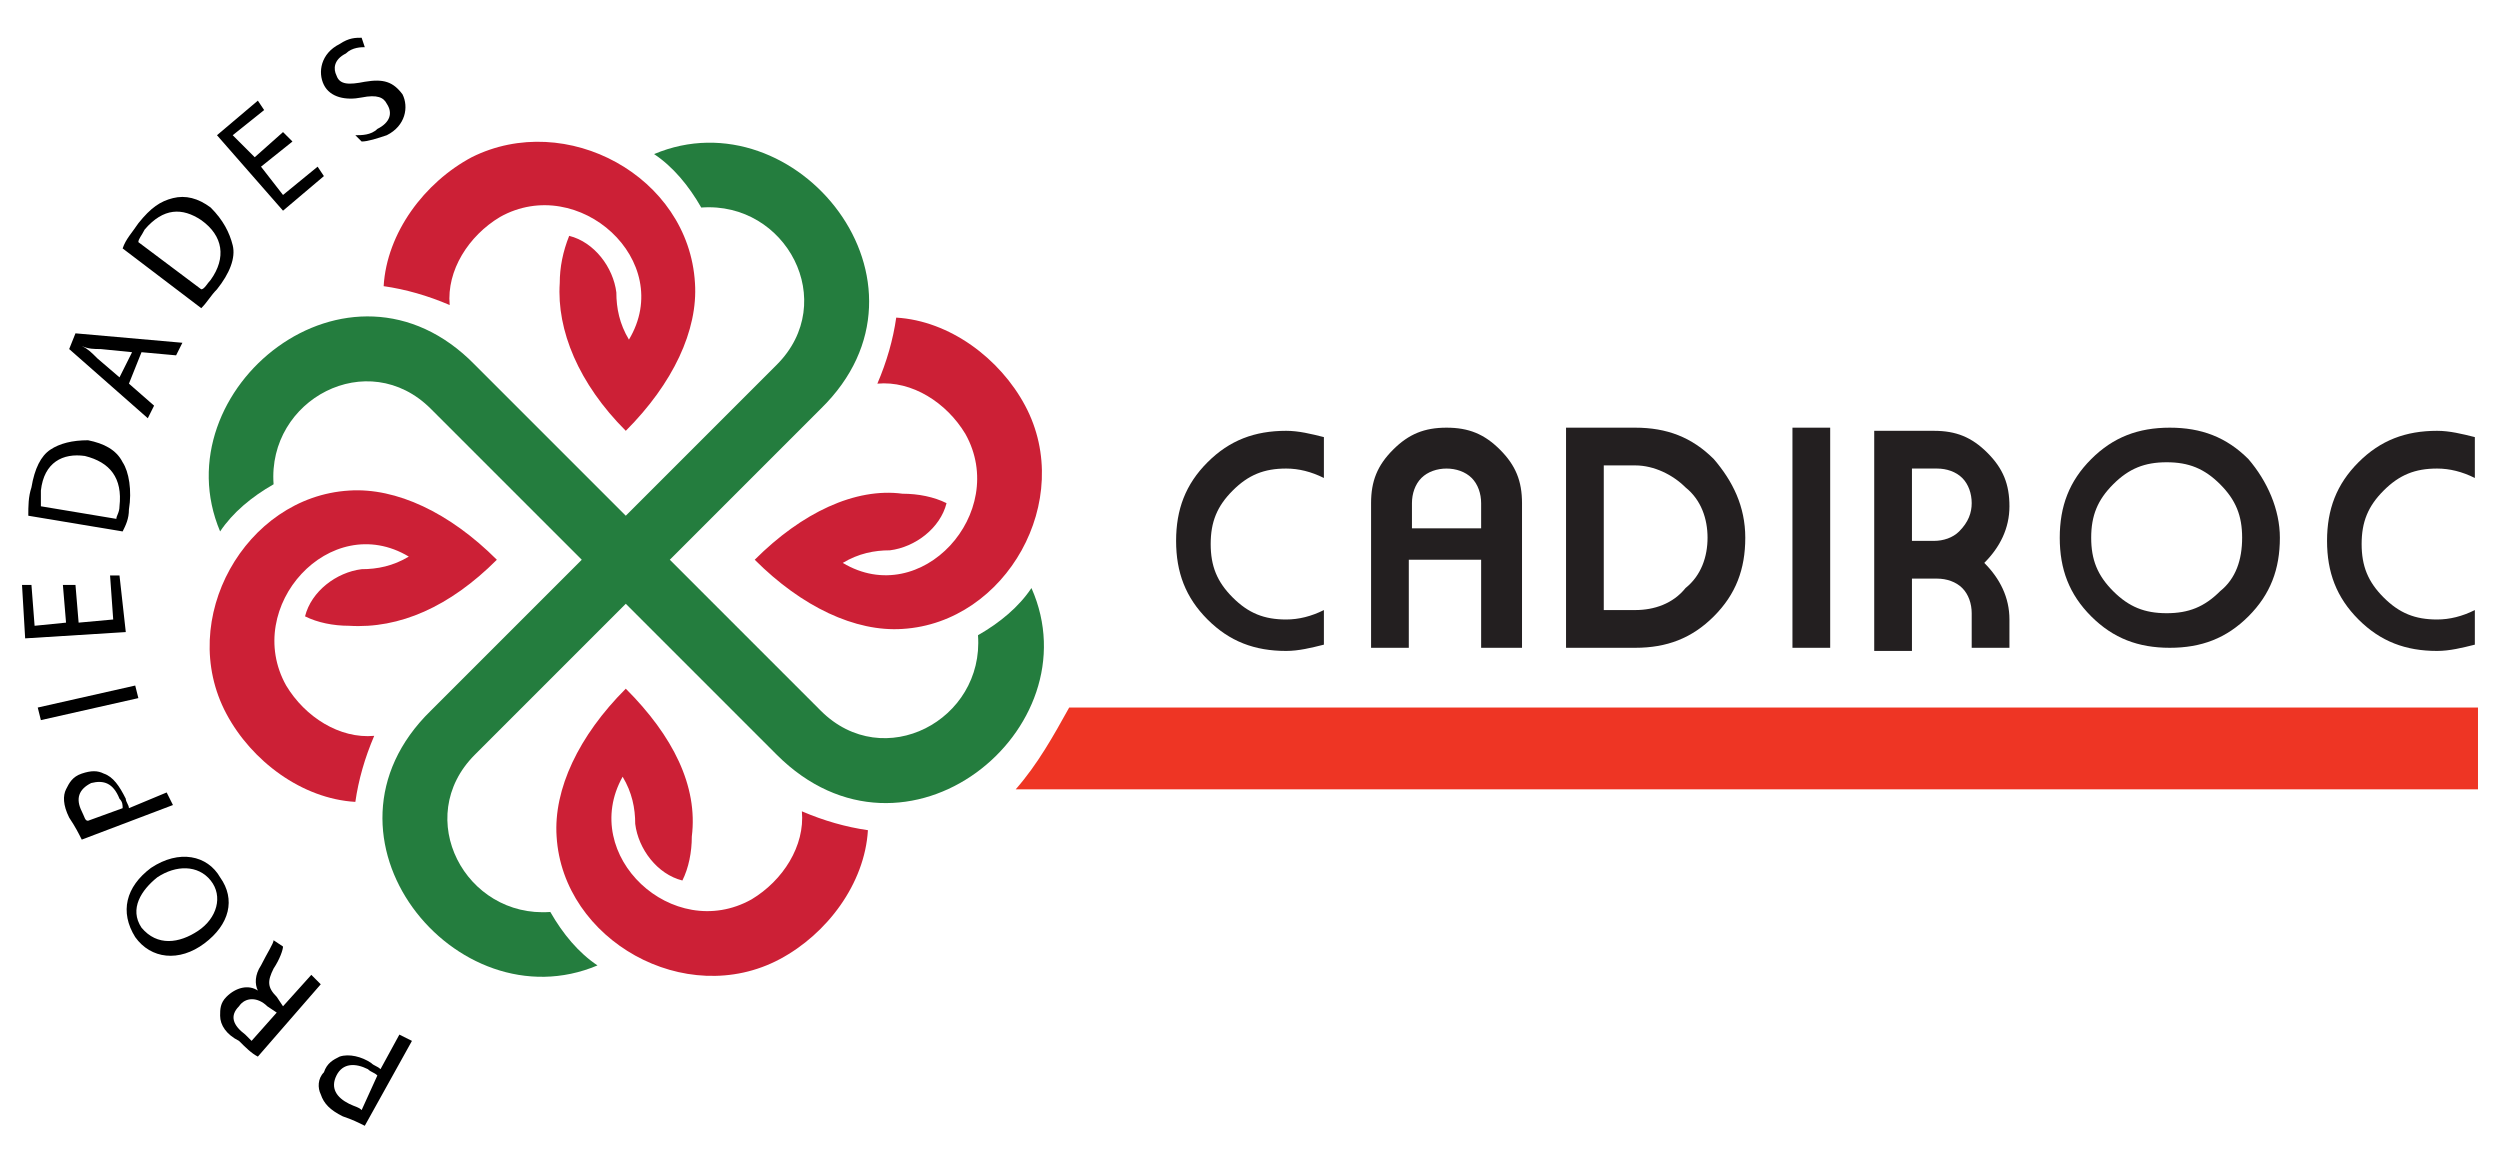<?xml version="1.0" encoding="utf-8"?>
<!-- Generator: Adobe Illustrator 27.6.1, SVG Export Plug-In . SVG Version: 6.00 Build 0)  -->
<svg version="1.1" id="Layer_1" xmlns="http://www.w3.org/2000/svg" xmlns:xlink="http://www.w3.org/1999/xlink" x="0px" y="0px"
	 viewBox="0 0 79.5 37" style="enable-background:new 0 0 79.5 37;" xml:space="preserve">
<style type="text/css">
	.st0{fill-rule:evenodd;clip-rule:evenodd;fill:#CC2036;}
	.st1{fill-rule:evenodd;clip-rule:evenodd;fill:#247D3E;}
	.st2{fill:#EE3524;}
	.st3{fill:#231F20;}
</style>
<g>
	<g>
		<path class="st0" d="M19.9,21.9c-1.5,1.5-2.3,3.2-2.2,4.7c0.2,3.3,4.1,5.5,7.1,3.9c1.5-0.8,2.7-2.4,2.8-4.1
			c-0.7-0.1-1.4-0.3-2.1-0.6c0.1,1.1-0.6,2.2-1.6,2.8c-2.5,1.4-5.5-1.4-4.1-3.9c0.3,0.5,0.4,1,0.4,1.5c0.1,0.8,0.7,1.6,1.5,1.8
			c0.2-0.4,0.3-0.9,0.3-1.4C22.2,25,21.4,23.4,19.9,21.9z"/>
		<path class="st1" d="M24.7,24l-4.8-4.8L15.1,24c-2,2-0.3,5.2,2.4,5c0.4,0.7,0.9,1.3,1.5,1.7c-4.5,1.9-9.4-4.1-5.3-8.1l4.8-4.8
			L13.7,13c-2-2-5.2-0.3-5,2.4c-0.7,0.4-1.3,0.9-1.7,1.5c-1.9-4.5,4.1-9.4,8.1-5.3l4.8,4.8l4.8-4.8c2-2,0.3-5.2-2.4-5
			c-0.4-0.7-0.9-1.3-1.5-1.7c4.5-1.9,9.4,4.1,5.3,8.1l-4.8,4.8l4.8,4.8c2,2,5.2,0.3,5-2.4c0.7-0.4,1.3-0.9,1.7-1.5
			C34.8,23.2,28.8,28.1,24.7,24z"/>
		<path class="st0" d="M24,17.8c1.5,1.5,3.2,2.3,4.7,2.2c3.3-0.2,5.5-4.1,3.9-7.1c-0.8-1.5-2.4-2.7-4.1-2.8
			c-0.1,0.7-0.3,1.4-0.6,2.1c1.1-0.1,2.2,0.6,2.8,1.6c1.4,2.5-1.4,5.6-3.9,4.1c0.5-0.3,1-0.4,1.5-0.4c0.8-0.1,1.6-0.7,1.8-1.5
			c-0.4-0.2-0.9-0.3-1.4-0.3C27.2,15.5,25.5,16.3,24,17.8z"/>
		<path class="st0" d="M19.9,13.7c1.5-1.5,2.3-3.2,2.2-4.7C21.9,5.6,18,3.5,15,5c-1.5,0.8-2.7,2.4-2.8,4.1c0.7,0.1,1.4,0.3,2.1,0.6
			c-0.1-1.1,0.6-2.2,1.6-2.8c2.5-1.4,5.6,1.4,4.1,3.9c-0.3-0.5-0.4-1-0.4-1.5c-0.1-0.8-0.7-1.6-1.5-1.8C17.9,8,17.8,8.5,17.8,9
			C17.7,10.5,18.4,12.2,19.9,13.7z"/>
		<path class="st0" d="M15.8,17.8c-1.5-1.5-3.2-2.3-4.7-2.2c-3.3,0.2-5.5,4.1-3.9,7.1c0.8,1.5,2.4,2.7,4.1,2.8
			c0.1-0.7,0.3-1.4,0.6-2.1c-1.1,0.1-2.2-0.6-2.8-1.6c-1.4-2.5,1.4-5.6,3.9-4.1c-0.5,0.3-1,0.4-1.5,0.4c-0.8,0.1-1.6,0.7-1.8,1.5
			c0.4,0.2,0.9,0.3,1.4,0.3C12.7,20,14.3,19.3,15.8,17.8z"/>
	</g>
	<path class="st2" d="M78.8,22.5H34c-0.5,0.9-1,1.8-1.7,2.6h46.5V22.5z"/>
	<g>
		<g>
			<path d="M11.6,35.8c-0.2-0.1-0.4-0.2-0.7-0.3c-0.4-0.2-0.6-0.4-0.7-0.7c-0.1-0.2-0.1-0.5,0.1-0.7c0.1-0.3,0.3-0.4,0.5-0.5
				c0.3-0.1,0.7,0,1,0.2c0.1,0.1,0.2,0.1,0.3,0.2l0.6-1.1l0.4,0.2L11.6,35.8z M12,34.2c-0.1-0.1-0.2-0.1-0.3-0.2
				c-0.4-0.2-0.8-0.2-1,0.2c-0.2,0.4,0,0.7,0.4,0.9c0.2,0.1,0.3,0.1,0.4,0.2L12,34.2z"/>
			<path d="M8.2,33.6c-0.2-0.1-0.4-0.3-0.6-0.5C7.2,32.9,7,32.6,7,32.3c0-0.2,0-0.4,0.2-0.6c0.3-0.3,0.7-0.4,1-0.2l0,0
				c-0.1-0.2-0.1-0.5,0.1-0.8c0.2-0.4,0.4-0.7,0.4-0.8L9,30.1c0,0.1-0.1,0.4-0.3,0.7c-0.2,0.4-0.2,0.6,0.1,0.9L9,32l0.9-1l0.3,0.3
				L8.2,33.6z M8.8,32.2L8.5,32c-0.3-0.3-0.7-0.3-0.9,0c-0.3,0.3-0.2,0.6,0.2,0.9C7.9,33,8,33.1,8,33.1L8.8,32.2z"/>
			<path d="M4.8,27.6C5.7,27,6.6,27.2,7,27.9c0.5,0.7,0.3,1.5-0.5,2.1c-0.8,0.6-1.7,0.5-2.2-0.2C3.8,29,4,28.2,4.8,27.6z M6.3,29.6
				c0.6-0.4,0.8-1.1,0.4-1.6c-0.4-0.5-1.1-0.5-1.7-0.1c-0.5,0.4-0.9,1-0.5,1.6C5,30.1,5.7,30,6.3,29.6z"/>
			<path d="M2.6,26.7c-0.1-0.2-0.2-0.4-0.4-0.7c-0.2-0.4-0.2-0.7-0.1-0.9c0.1-0.2,0.2-0.4,0.5-0.5c0.3-0.1,0.5-0.1,0.7,0
				c0.3,0.1,0.5,0.4,0.7,0.8c0,0.1,0.1,0.2,0.1,0.3l1.2-0.5l0.2,0.4L2.6,26.7z M3.9,25.7c0-0.1,0-0.2-0.1-0.3
				c-0.2-0.5-0.5-0.6-0.9-0.5c-0.4,0.2-0.5,0.5-0.3,0.9c0.1,0.2,0.1,0.3,0.2,0.3L3.9,25.7z"/>
			<path d="M1.2,22.5l3.1-0.7l0.1,0.4l-3.1,0.7L1.2,22.5z"/>
			<path d="M2.4,18.6l0.1,1.2l1.1-0.1l-0.1-1.4l0.3,0L4,20.1l-3.2,0.2l-0.1-1.7l0.3,0l0.1,1.3l1-0.1l-0.1-1.2L2.4,18.6z"/>
			<path d="M0.9,16.4c0-0.3,0-0.6,0.1-0.9c0.1-0.6,0.3-1,0.6-1.2c0.3-0.2,0.7-0.3,1.2-0.3c0.5,0.1,0.9,0.3,1.1,0.7
				c0.2,0.3,0.3,0.9,0.2,1.5c0,0.3-0.1,0.5-0.2,0.7L0.9,16.4z M3.7,16.5c0-0.1,0.1-0.2,0.1-0.4c0.1-0.9-0.3-1.4-1.1-1.6
				c-0.7-0.1-1.3,0.2-1.4,1.1c0,0.2,0,0.4,0,0.5L3.7,16.5z"/>
			<path d="M4.1,12.2l0.8,0.7l-0.2,0.4l-2.5-2.2l0.2-0.5l3.4,0.3l-0.2,0.4l-1.1-0.1L4.1,12.2z M4.2,11.2l-1-0.1
				c-0.2,0-0.4,0-0.6-0.1l0,0c0.2,0.1,0.3,0.2,0.5,0.4L3.8,12L4.2,11.2z"/>
			<path d="M3.9,7.9C4,7.6,4.2,7.4,4.4,7.1c0.4-0.5,0.7-0.7,1.1-0.8c0.4-0.1,0.8,0,1.2,0.3C7.1,7,7.3,7.4,7.4,7.8
				c0.1,0.4-0.1,0.9-0.5,1.4C6.7,9.4,6.6,9.6,6.4,9.8L3.9,7.9z M6.4,9.2C6.5,9.2,6.6,9,6.7,8.9C7.2,8.2,7.1,7.5,6.4,7
				C5.8,6.6,5.2,6.6,4.6,7.3C4.5,7.5,4.4,7.6,4.4,7.7L6.4,9.2z"/>
			<path d="M9.3,4.5L8.3,5.3l0.7,0.9l1.1-0.9l0.2,0.3L9,6.7L6.9,4.3l1.3-1.1l0.2,0.3l-1,0.8L8.1,5l0.9-0.8L9.3,4.5z"/>
			<path d="M11.3,4.3c0.2,0,0.5,0,0.7-0.2c0.4-0.2,0.5-0.5,0.3-0.8C12.2,3.1,12,3,11.5,3.1c-0.5,0.1-1,0-1.2-0.4
				c-0.2-0.4-0.1-1,0.5-1.3c0.3-0.2,0.5-0.2,0.7-0.2l0.1,0.3c-0.1,0-0.4,0-0.6,0.2c-0.4,0.2-0.4,0.5-0.3,0.7
				c0.1,0.3,0.4,0.3,0.9,0.2c0.6-0.1,0.9,0,1.2,0.4c0.2,0.4,0.1,1-0.5,1.3c-0.3,0.1-0.6,0.2-0.8,0.2L11.3,4.3z"/>
		</g>
	</g>
	<g>
		<path class="st3" d="M42.1,20.5c-0.4,0.1-0.8,0.2-1.2,0.2c-1,0-1.8-0.3-2.5-1c-0.7-0.7-1-1.5-1-2.5s0.3-1.8,1-2.5
			c0.7-0.7,1.5-1,2.5-1c0.4,0,0.8,0.1,1.2,0.2v1.3c-0.4-0.2-0.8-0.3-1.2-0.3c-0.7,0-1.2,0.2-1.7,0.7c-0.5,0.5-0.7,1-0.7,1.7
			c0,0.7,0.2,1.2,0.7,1.7c0.5,0.5,1,0.7,1.7,0.7c0.4,0,0.8-0.1,1.2-0.3V20.5z"/>
		<path class="st3" d="M48.3,20.6h-1.2v-2.8h-2.3v2.8h-1.2V16c0-0.7,0.2-1.2,0.7-1.7s1-0.7,1.7-0.7c0.7,0,1.2,0.2,1.7,0.7
			c0.5,0.5,0.7,1,0.7,1.7V20.6z M47.1,16.8V16c0-0.3-0.1-0.6-0.3-0.8c-0.2-0.2-0.5-0.3-0.8-0.3c-0.3,0-0.6,0.1-0.8,0.3
			c-0.2,0.2-0.3,0.5-0.3,0.8v0.8H47.1z"/>
		<path class="st3" d="M55.5,17.1c0,1-0.3,1.8-1,2.5c-0.7,0.7-1.5,1-2.5,1l-2.2,0v-7H52c1,0,1.8,0.3,2.5,1
			C55.1,15.3,55.5,16.1,55.5,17.1z M54.3,17.1c0-0.6-0.2-1.2-0.7-1.6c-0.4-0.4-1-0.7-1.6-0.7h-1v4.6h1c0.6,0,1.2-0.2,1.6-0.7
			C54.1,18.3,54.3,17.7,54.3,17.1z"/>
		<path class="st3" d="M58.1,20.6H57v-7h1.2V20.6z"/>
		<path class="st3" d="M63.9,20.6h-1.2v-1.1c0-0.3-0.1-0.6-0.3-0.8c-0.2-0.2-0.5-0.3-0.8-0.3h-0.8v2.3h-1.2v-7h1.9
			c0.7,0,1.2,0.2,1.7,0.7s0.7,1,0.7,1.7c0,0.7-0.3,1.3-0.8,1.8c0.5,0.5,0.8,1.1,0.8,1.8V20.6z M62.7,16c0-0.3-0.1-0.6-0.3-0.8
			c-0.2-0.2-0.5-0.3-0.8-0.3h-0.8v2.3h0.7c0.3,0,0.6-0.1,0.8-0.3C62.6,16.6,62.7,16.3,62.7,16z"/>
		<path class="st3" d="M72.5,17.1c0,1-0.3,1.8-1,2.5c-0.7,0.7-1.5,1-2.5,1c-1,0-1.8-0.3-2.5-1c-0.7-0.7-1-1.5-1-2.5s0.3-1.8,1-2.5
			c0.7-0.7,1.5-1,2.5-1c1,0,1.8,0.3,2.5,1C72.1,15.3,72.5,16.2,72.5,17.1z M71.3,17.1c0-0.7-0.2-1.2-0.7-1.7c-0.5-0.5-1-0.7-1.7-0.7
			c-0.7,0-1.2,0.2-1.7,0.7c-0.5,0.5-0.7,1-0.7,1.7c0,0.7,0.2,1.2,0.7,1.7c0.5,0.5,1,0.7,1.7,0.7c0.7,0,1.2-0.2,1.7-0.7
			C71.1,18.4,71.3,17.8,71.3,17.1z"/>
		<path class="st3" d="M78.7,20.5c-0.4,0.1-0.8,0.2-1.2,0.2c-1,0-1.8-0.3-2.5-1c-0.7-0.7-1-1.5-1-2.5s0.3-1.8,1-2.5
			c0.7-0.7,1.5-1,2.5-1c0.4,0,0.8,0.1,1.2,0.2v1.3c-0.4-0.2-0.8-0.3-1.2-0.3c-0.7,0-1.2,0.2-1.7,0.7c-0.5,0.5-0.7,1-0.7,1.7
			c0,0.7,0.2,1.2,0.7,1.7c0.5,0.5,1,0.7,1.7,0.7c0.4,0,0.8-0.1,1.2-0.3V20.5z"/>
	</g>
</g>
</svg>
